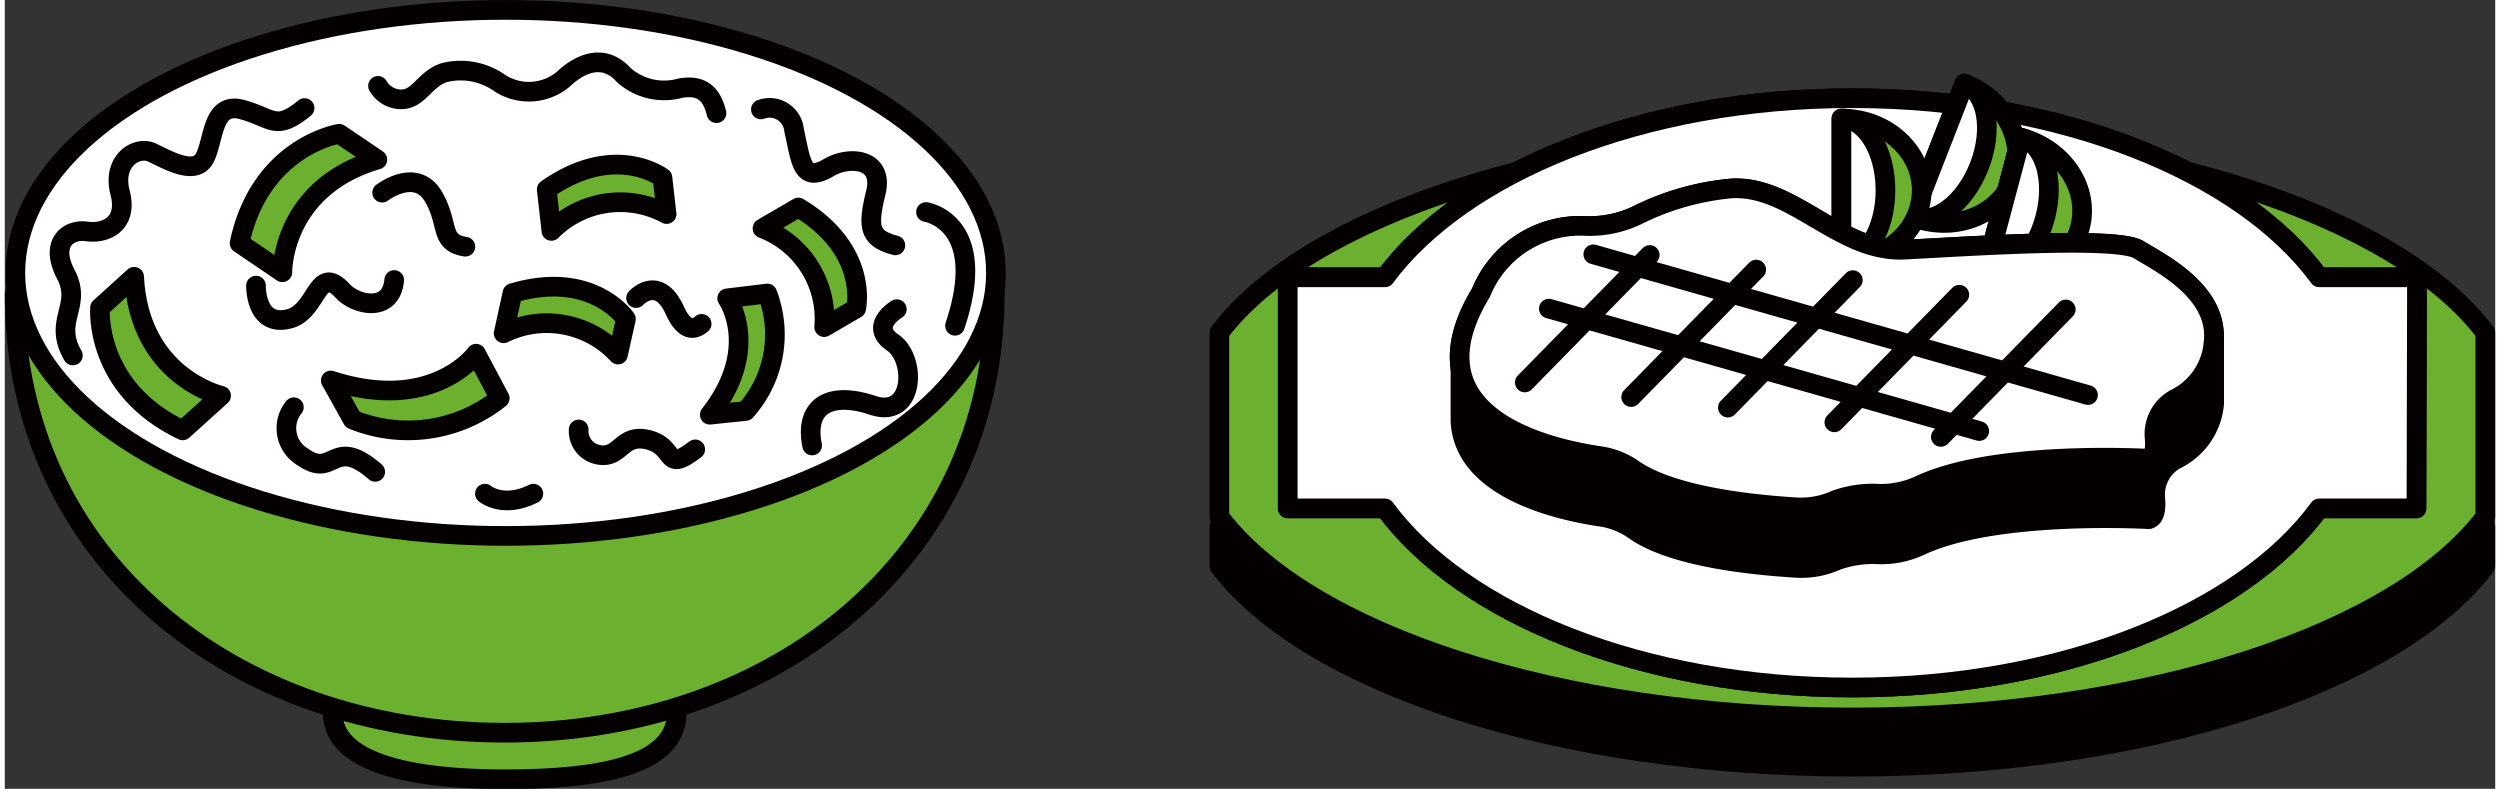 <svg xmlns="http://www.w3.org/2000/svg" width="187" height="59" viewBox="0 0 186.16 58.96"><rect x="0" y="0" width="186.16" height="58.96" fill="#333333" stroke="none"/><defs><style>.cls-1{fill:#6cb02f}.cls-2,.cls-5{fill:none;stroke:#040000;stroke-linecap:round;stroke-linejoin:round;stroke-width:1.47px}.cls-5{fill:#fff}.cls-4{fill:#040000}</style></defs><g id="レイヤー_2" data-name="レイヤー 2"><g id="レイヤー_1-2" data-name="レイヤー 1"><path class="cls-1" d="M74 22c0 19.63-16.4 32.77-36.63 32.77S.74 41.77.74 22"/><path class="cls-1" d="M50.23 53.25c0 4-5.76 5-12.86 5s-12.86-1.24-12.86-5"/><path class="cls-2" d="M74 22c0 19.63-16.4 32.77-36.63 32.77S.74 41.77.74 22"/><path class="cls-2" d="M50.23 53.25c0 4-5.76 5-12.86 5s-12.86-1.24-12.86-5"/><ellipse cx="37.44" cy="20.4" rx="36.65" ry="19.66" fill="#fff"/><ellipse class="cls-2" cx="37.44" cy="20.4" rx="36.65" ry="19.66"/><path class="cls-4" d="M90.79 42.31c6.57 8.72 25.27 15 47.32 15s40.74-6.29 47.31-15v-2.94H90.79z"/><path class="cls-2" d="M90.79 42.31c6.57 8.72 25.27 15 47.32 15s40.74-6.29 47.31-15v-2.94H90.79z"/><path class="cls-1" d="M185.42 24.86c-6.57-8.71-25.26-15-47.31-15s-40.75 6.29-47.32 15v13.77c6.57 8.72 25.27 15 47.32 15s40.74-6.29 47.31-15z"/><path class="cls-2" d="M185.42 24.86c-6.57-8.71-25.26-15-47.31-15s-40.75 6.29-47.32 15v13.77c6.57 8.72 25.27 15 47.32 15s40.74-6.29 47.31-15z"/><path class="cls-2" d="M180.31 20.73H173c-5.78-7.87-19.25-13.39-34.93-13.39s-29.07 5.52-34.9 13.39H95.9V38h7.27c5.79 7.88 19.25 13.39 34.94 13.39S167.26 45.85 173 38h7.27z"/><path class="cls-5" d="M180.31 20.73H173c-5.78-7.87-19.25-13.39-34.93-13.39s-29.07 5.52-34.9 13.39H95.9V38h7.27c5.79 7.88 19.25 13.39 34.94 13.39S167.26 45.85 173 38h7.27z"/><path class="cls-1" d="M146.48 6.24c3.38 1.33 5.25 4.64 4.17 7.39s-4.69 3.91-8.08 2.58z"/><path class="cls-2" d="M146.48 6.24c3.08 1.21 4.7 4.42 3.62 7.17s-4.45 4-7.53 2.8z"/><path class="cls-1" d="M146.48 6.24c1.69.67 2.19 3.43 1.11 6.19s-3.32 4.45-5 3.78z"/><path class="cls-5" d="M146.48 6.24c1.69.67 2.19 3.43 1.11 6.19s-3.32 4.45-5 3.78z"/><path class="cls-1" d="M150.71 10.29c3.51.93 5.74 4 5 6.86s-4.22 4.42-7.73 3.48z"/><path class="cls-2" d="M150.71 10.29c3.2.85 5.17 3.85 4.41 6.71s-4 4.48-7.16 3.63z"/><path class="cls-1" d="M150.71 10.29c1.76.46 2.56 3.16 1.8 6s-2.8 4.79-4.55 4.32z"/><path class="cls-5" d="M150.71 10.29c1.76.46 2.56 3.16 1.8 6s-2.8 4.79-4.55 4.32z"/><path class="cls-1" d="M137.29 8.86c3.63 0 6.58 2.4 6.58 5.36s-3 5.35-6.58 5.35z"/><path class="cls-2" d="M137.29 8.86c3.31 0 6 2.4 6 5.36s-2.68 5.35-6 5.35z"/><path class="cls-1" d="M137.29 8.86c1.82 0 3.29 2.4 3.29 5.36s-1.47 5.35-3.29 5.35z"/><path class="cls-5" d="M137.29 8.86c1.82 0 3.29 2.4 3.29 5.36s-1.47 5.35-3.29 5.35z"/><path class="cls-4" d="M108.81 27.61v3.85c.23 5.06 7.22 6.68 10.47 7.16a5.78 5.78 0 012.52 1c2.83 2 8.63 2.61 12 2.82a6.38 6.38 0 003.14-.55 8.18 8.18 0 013.21-.45 6.88 6.88 0 003-.63c5.63-2.67 17.11-2 17.11-2 .47-.12.55-.8.49-1.54a3 3 0 011.56-2.94 5.13 5.13 0 002.84-4.15v-5.09"/><path class="cls-2" d="M108.81 27.61v3.85c.23 5.06 7.22 6.68 10.47 7.16a5.78 5.78 0 012.52 1c2.83 2 8.63 2.61 12 2.82a6.38 6.38 0 003.14-.55 8.18 8.18 0 013.21-.45 6.88 6.88 0 003-.63c5.63-2.67 17.11-2 17.11-2 .47-.12.55-.8.49-1.54a3 3 0 011.56-2.94 5.13 5.13 0 002.84-4.15v-5.09"/><path class="cls-2" d="M118.16 16.89a8.15 8.15 0 003.86-.8 19.79 19.79 0 017-2c4.61-.31 8.11 4.82 13 4.57s15.86-1 17.48 0 6.08 3.17 5.6 7a5.13 5.13 0 01-2.84 4.14 3 3 0 00-1.56 2.94c.06.75 0 1.42-.49 1.55 0 0-11.48-.68-17.11 2a6.88 6.88 0 01-3 .62 8.18 8.18 0 00-3.21.45 6.38 6.38 0 01-3.14.55c-3.34-.21-9.14-.84-12-2.82a5.78 5.78 0 00-2.52-1c-4.16-.61-14.41-3.08-8.88-12.22a8 8 0 017.81-4.98z"/><path class="cls-5" d="M118.16 16.89a8.15 8.15 0 003.86-.8 19.79 19.79 0 017-2c4.61-.31 8.11 4.82 13 4.57s15.86-1 17.48 0 6.08 3.17 5.6 7a5.13 5.13 0 01-2.84 4.14 3 3 0 00-1.56 2.94c.06.75 0 1.42-.49 1.55 0 0-11.48-.68-17.11 2a6.88 6.88 0 01-3 .62 8.18 8.18 0 00-3.21.45 6.38 6.38 0 01-3.14.55c-3.34-.21-9.14-.84-12-2.82a5.78 5.78 0 00-2.52-1c-4.16-.61-14.41-3.08-8.88-12.22a8 8 0 017.81-4.98z"/><path class="cls-2" d="M122.96 19.06l-9.34 9.53m17.3-8.44l-9.35 9.53m16.57-8.74l-9.34 9.53m17.3-8.44l-9.34 9.54m17.3-8.44l-9.34 9.53m-25.98-13.65l36.98 10.52m-40.3-6.46l32.17 9.15"/><path class="cls-1" d="M63.64 23.06s1-4.36-4.32-7.55l-2.68 1.56a7.25 7.25 0 014.61 7.38z"/><path class="cls-2" d="M63.64 23.06s1-4.36-4.32-7.55l-2.68 1.56a7.25 7.25 0 014.61 7.38z"/><path class="cls-1" d="M55.38 30.72A8.57 8.57 0 0057 21.94l-3 .36s2.61 3.7-1.3 8.7z"/><path class="cls-2" d="M55.38 30.72A8.57 8.57 0 0057 21.94l-3 .36s2.61 3.7-1.3 8.7z"/><path class="cls-1" d="M7.12 23s-.5 6 6.18 9.17l2.87-2.59s-6.13-1.4-6.5-8.89z"/><path class="cls-2" d="M7.12 23s-.5 6 6.18 9.17l2.87-2.59s-6.13-1.4-6.5-8.89z"/><path class="cls-1" d="M25 10s-5.91.92-7.45 8.18l3.2 2.17s-.09-6.29 7.1-8.42z"/><path class="cls-2" d="M25 10s-5.91.92-7.45 8.18l3.2 2.17s-.09-6.29 7.1-8.42zM5.09 26.57c-1.52-2.63.73-3.67-.52-6.05s.21-3.42 1.56-3.22 3.11-.52 2.49-2.9 1.24-3.53 2.38-3 3.22 1.77 3.94.42.52-4.25 2.8-3.63 2.49 1.66 4.67-.11m5.49-1.66a2 2 0 001.87 1c1.24-.1 1.66-1.55 3.11-2a5.07 5.07 0 014.12.79 4 4 0 005-.52c1.87-1.56 3.32-1.14 4.25-.1a4.52 4.52 0 004.25 1c1.77-.31 2.39.63 2.7 1.87m3.32-.28A1.84 1.84 0 0159 9.73c.52 2.28.55 4 2.59 2.8 1.49-.9 4.15-.72 3.52 1.87s-.51 3.42 1.46 3.94m.11 4.77s-2.11 1.26-.31 2.49 1.64 5.74-1.49 4.7c-3.32-1.11-5.11.14-4.53 3m8.51-17.45s4.77.73 2.17 8.5m-52.25-3s-.07 3.14 2.49 2.48c2.11-.54 2.06-4.19 4-2.07 1 1.07 3.63 1.63 3.84-.83m-.9-6.53s2.53-1.94 3.84.31c1.2 2.06.41 3.42 2.38 3.73m1.46 18.46s1.34 1.14 3.62 0m7.68-14.62s1.66-1.8 2.9.93c.65 1.43 1.35 1.56 2 1"/><path class="cls-1" d="M26 31.36a11 11 0 0011-1.59l-1.77-3.33s-3.21 4.49-10.86 2z"/><path class="cls-2" d="M26 31.36a11 11 0 0011-1.59l-1.77-3.33s-3.21 4.49-10.86 2z"/><path class="cls-1" d="M49.16 13.28s-3.56-2.7-8.65.88l.35 3.1A7.24 7.24 0 0149.47 16z"/><path class="cls-2" d="M49.16 13.28s-3.56-2.7-8.65.88l.35 3.1A7.24 7.24 0 0149.47 16z"/><path class="cls-1" d="M46.43 23.84s-2.51-3.7-8.48-1.93l-.66 3a7.25 7.25 0 018.55 1.59z"/><path class="cls-2" d="M46.43 23.84s-2.51-3.7-8.48-1.93l-.66 3a7.25 7.25 0 018.55 1.59zm-24.82 6.6a2.49 2.49 0 00.69 3.73c2.35 1.66 2.21-1.66 5.39 1.1M42.9 32.1a1.8 1.8 0 001.52 1.9c1.66.28 1.66-1.66 3.73-1.11s1.11 2.49 3.46.7"/></g></g></svg>